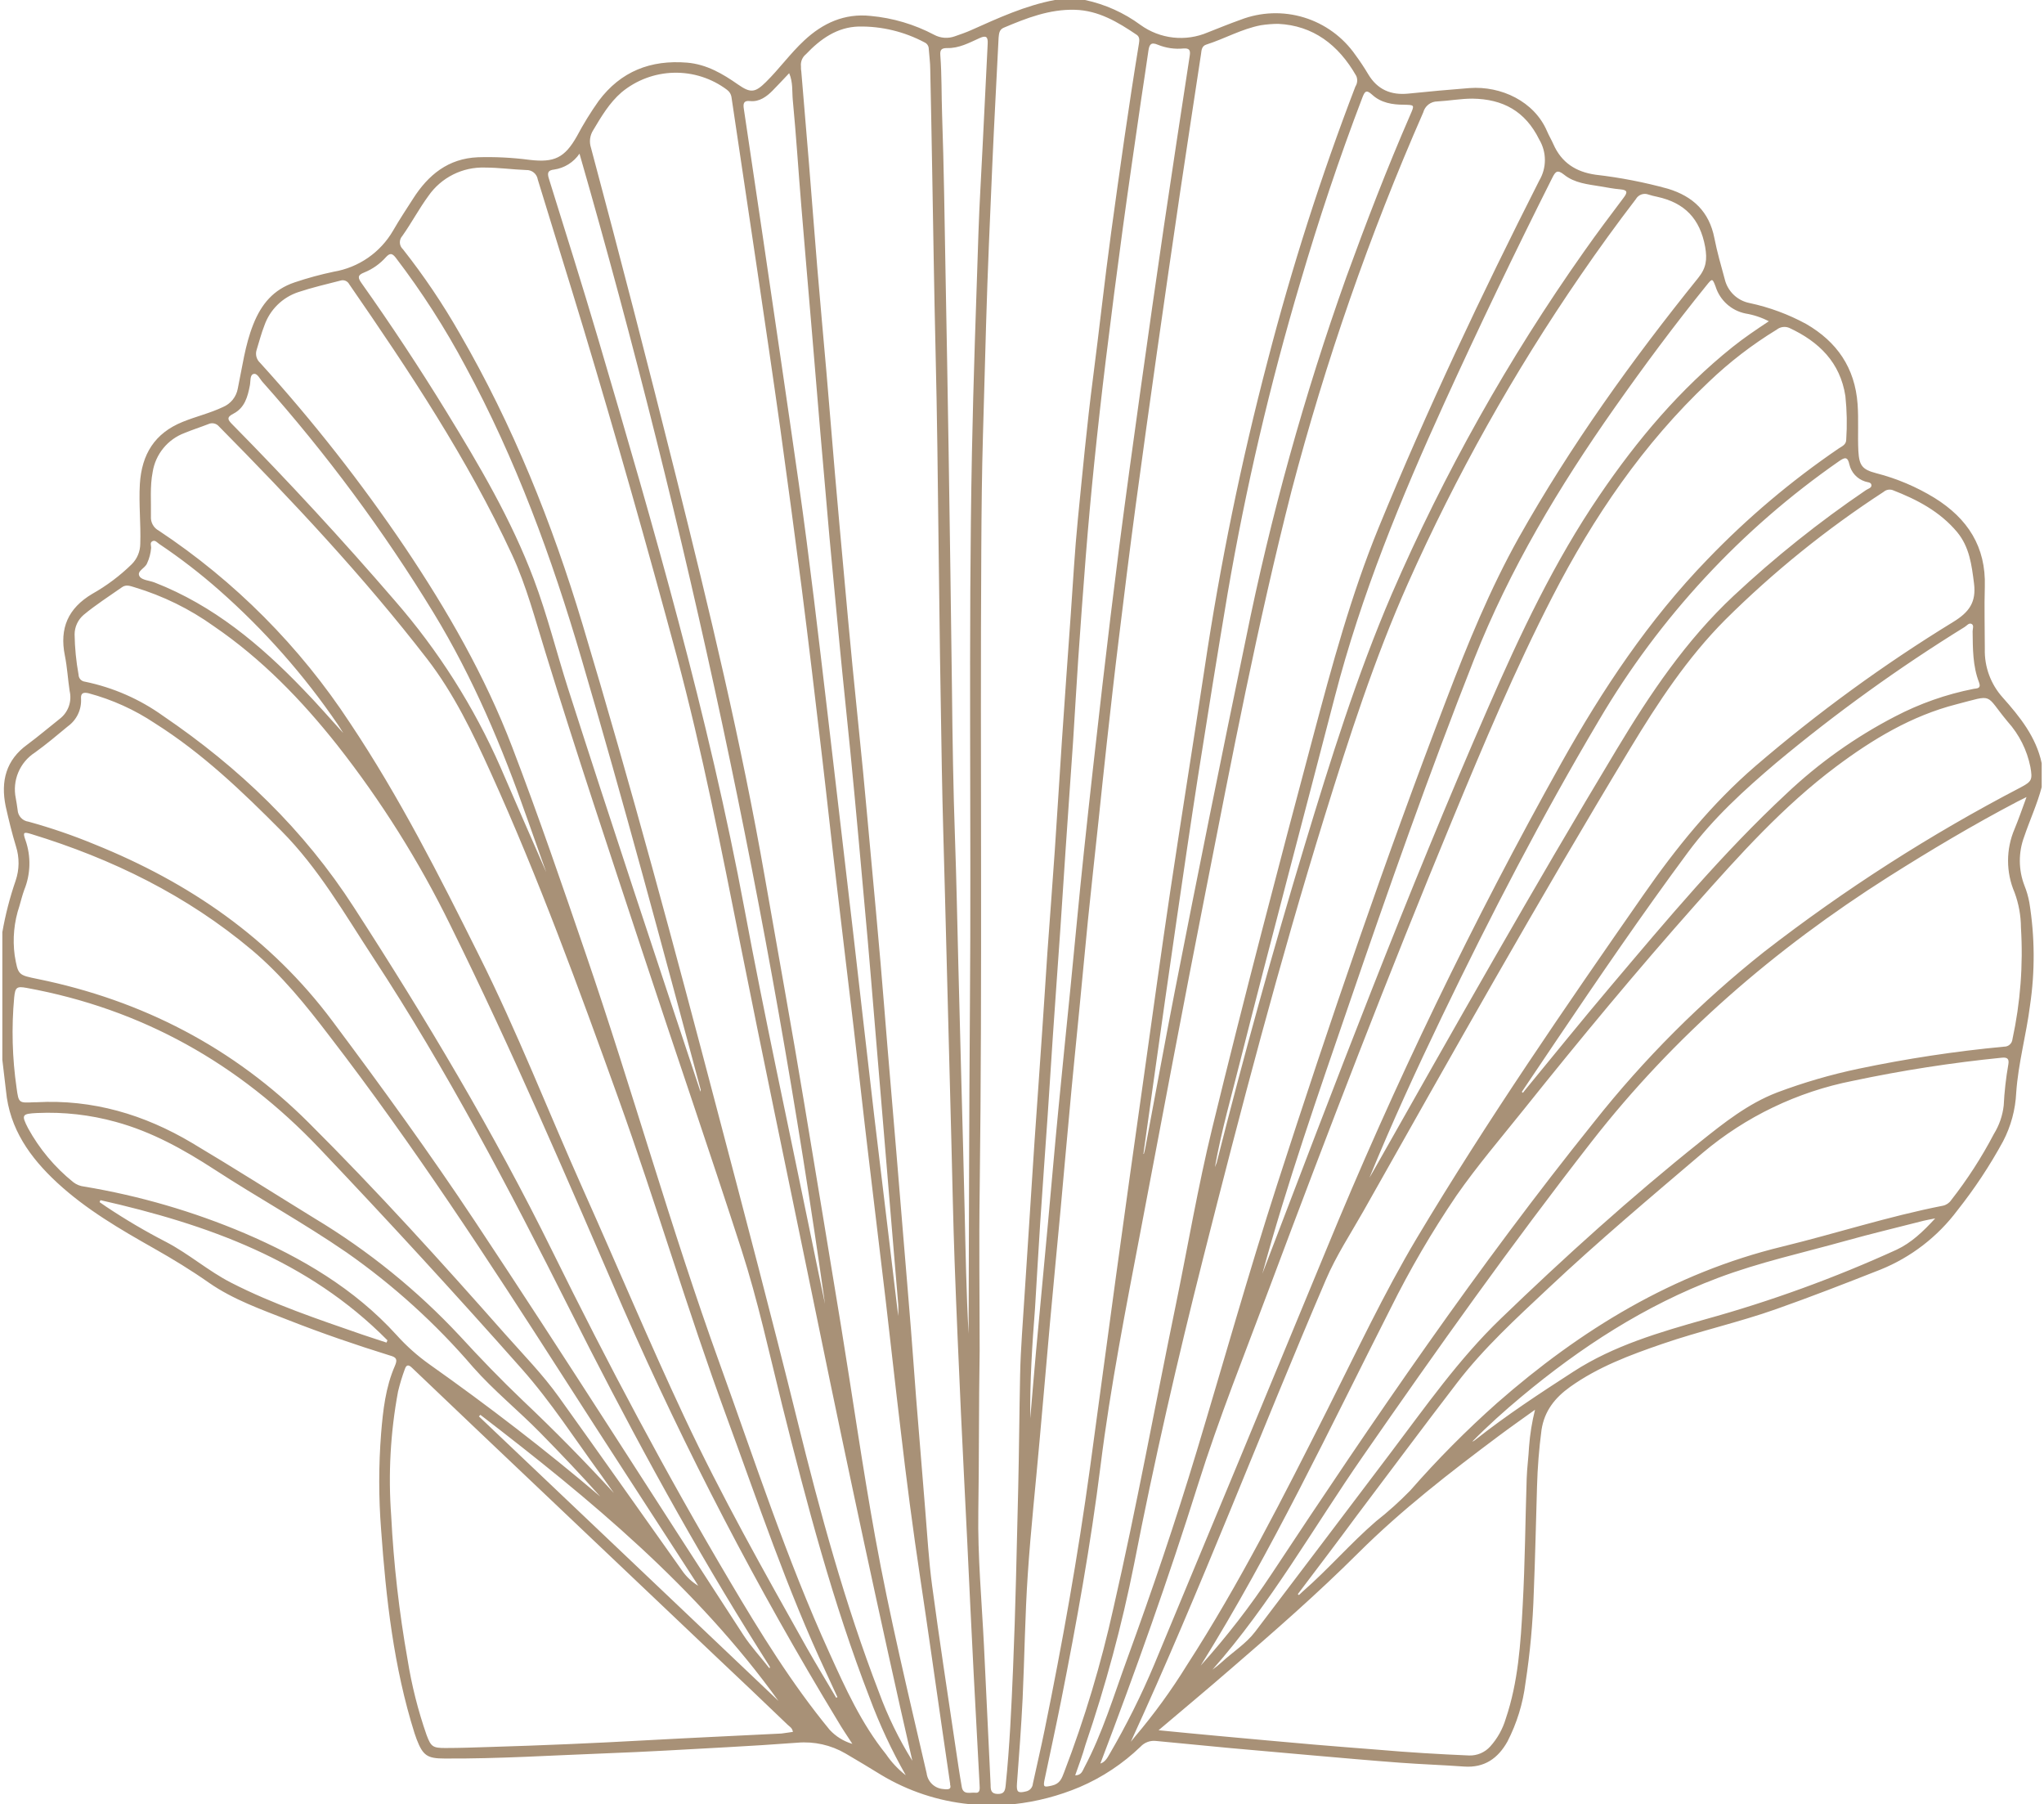 <svg width="485" height="428" viewBox="0 0 485 428" fill="none" xmlns="http://www.w3.org/2000/svg">
<path d="M0.555 251.404V221.148C1.28 216.998 2.333 212.912 3.706 208.929C4.606 206.296 4.636 203.442 3.791 200.791C2.838 197.663 2.069 194.485 1.349 191.284C0.127 185.309 1.422 180.286 6.502 176.621C9.128 174.678 11.62 172.539 14.196 170.511C15.173 169.756 15.912 168.736 16.326 167.573C16.739 166.409 16.81 165.151 16.529 163.949C16.102 161.151 15.955 158.304 15.393 155.53C14.086 149.053 16.126 144.3 21.915 140.866C25.322 138.946 28.462 136.588 31.258 133.852C32.554 132.556 33.284 130.798 33.285 128.965C33.444 124.248 32.907 119.556 33.187 114.814C33.627 107.776 36.693 102.766 43.349 100.078C46.499 98.795 49.834 98.025 52.911 96.558C53.811 96.182 54.603 95.587 55.215 94.828C55.827 94.068 56.24 93.168 56.416 92.208C57.491 87.1 58.138 81.895 60.08 76.995C62.022 72.095 64.904 68.674 69.912 66.987C72.953 65.962 76.052 65.117 79.193 64.458C82.117 63.968 84.896 62.837 87.333 61.147C89.769 59.457 91.802 57.25 93.287 54.682C94.765 52.116 96.401 49.648 98.001 47.155C101.604 41.497 106.342 37.599 113.389 37.306C117.47 37.18 121.554 37.385 125.602 37.917C131.513 38.626 133.98 37.465 136.899 32.296C138.438 29.403 140.159 26.612 142.053 23.938C147.304 16.912 154.388 14.162 163.01 14.859C167.663 15.25 171.461 17.486 175.162 20.077C178.117 22.13 179.192 21.971 181.72 19.478C184.908 16.337 187.521 12.672 190.807 9.617C195.252 5.462 200.394 3.128 206.561 3.776C211.844 4.257 216.978 5.781 221.668 8.26C222.412 8.659 223.232 8.897 224.073 8.958C224.915 9.019 225.76 8.902 226.554 8.615C227.86 8.163 229.179 7.71 230.437 7.148C236.873 4.277 243.273 1.32 250.271 0H257.452C262.211 1.012 266.699 3.028 270.618 5.914C272.901 7.563 275.573 8.592 278.372 8.903C281.171 9.213 284.003 8.794 286.592 7.686C289.169 6.672 291.734 5.621 294.347 4.692C299.167 2.828 304.473 2.635 309.416 4.146C314.358 5.657 318.651 8.784 321.606 13.026C322.691 14.494 323.702 16.015 324.635 17.584C326.809 21.25 330.033 22.631 334.198 22.203C339.009 21.706 343.829 21.27 348.658 20.895C356.205 20.333 364.07 24.06 367.087 31.135C367.526 32.174 368.125 33.151 368.577 34.19C370.506 38.577 373.902 40.776 378.604 41.449C384.413 42.114 390.162 43.229 395.799 44.784C401.759 46.605 405.57 50.234 406.791 56.491C407.426 59.766 408.366 62.979 409.233 66.181C409.561 67.598 410.291 68.891 411.335 69.903C412.379 70.916 413.694 71.605 415.12 71.887C419.813 72.886 424.338 74.557 428.554 76.848C435.882 81.088 440.132 87.247 440.767 95.838C441.036 99.564 440.767 103.279 440.95 106.982C441.146 110.44 441.866 111.393 445.188 112.26C450.071 113.514 454.739 115.491 459.037 118.126C466.903 123.014 471.25 129.722 470.957 139.18C470.811 144.068 470.957 148.956 470.957 153.929C470.836 158.188 472.363 162.329 475.219 165.489C479.286 170.059 483.133 174.837 484.452 181.056V186.738C483.39 190.759 481.631 194.547 480.3 198.481C478.895 202.236 478.921 206.377 480.373 210.114C480.889 211.4 481.273 212.735 481.521 214.098C482.831 222.187 482.884 230.431 481.68 238.537C480.801 245.465 478.883 252.247 478.407 259.212C478.218 263.238 477.156 267.174 475.293 270.747C472.157 276.506 468.533 281.984 464.46 287.121C459.767 293.398 453.443 298.267 446.177 301.198C437.982 304.424 429.775 307.626 421.458 310.558C412.555 313.711 403.31 315.752 394.383 318.831C386.75 321.458 379.202 324.269 372.558 329.01C369.004 331.552 366.452 334.68 365.768 339.238C365.182 343.668 364.828 348.126 364.705 352.594C364.449 360.964 364.278 369.334 363.936 377.705C363.717 384.94 363.057 392.154 361.957 399.309C361.36 404.13 359.917 408.809 357.695 413.129C355.448 417.149 352.212 419.422 347.4 419.08C342.319 418.713 337.226 418.542 332.146 418.163C325.185 417.65 318.235 417.015 311.286 416.416C304.773 415.854 298.259 415.275 291.746 414.681C285.932 414.143 280.111 413.585 274.281 413.007C273.606 412.931 272.923 413.015 272.286 413.253C271.649 413.491 271.078 413.875 270.618 414.375C266.434 418.404 261.556 421.642 256.219 423.931C251.226 426.043 245.951 427.414 240.562 428H230.01C222.59 427.264 215.427 424.885 209.04 421.035C206.256 419.324 203.447 417.626 200.613 415.976C197.161 413.968 193.173 413.076 189.194 413.422C183.674 413.838 178.203 414.18 172.622 414.485C162.949 415.011 153.276 415.597 143.592 415.952C130.89 416.428 118.201 417.259 105.475 417.174C101.372 417.174 100.358 416.465 98.868 412.628C98.685 412.164 98.526 411.687 98.367 411.198C93.409 395.484 91.602 379.232 90.429 362.882C89.837 355.281 89.837 347.645 90.429 340.044C90.881 334.57 91.479 329.12 93.702 324.024C94.349 322.534 94.105 321.996 92.566 321.58C84.457 319.063 76.409 316.302 68.507 313.198C61.998 310.644 55.342 308.31 49.577 304.302C45.388 301.357 41.028 298.706 36.607 296.201C28.485 291.606 20.425 286.926 13.525 280.535C7.137 274.609 2.264 267.802 1.422 258.772C1.141 256.267 0.823 253.836 0.555 251.404ZM303.287 5.658C301.913 5.666 300.541 5.776 299.183 5.988C294.616 6.855 290.634 9.177 286.213 10.582C285.175 10.912 285.09 11.877 284.992 12.733C283.331 23.73 281.646 34.63 280.021 45.579C278.149 58.279 276.309 70.983 274.501 83.691C272.791 95.715 271.122 107.743 269.494 119.775C268.065 130.431 266.734 141.111 265.439 151.791C264.438 159.904 263.534 168.042 262.63 176.168C261.934 182.352 261.311 188.559 260.652 194.754C259.809 202.636 258.942 210.505 258.136 218.399C257.428 225.413 256.805 232.427 256.109 239.441C255.29 247.897 254.411 256.341 253.666 264.796C252.958 272.189 252.335 279.594 251.651 286.987C250.82 295.944 249.941 304.901 249.135 313.87C248.305 323.083 247.535 332.297 246.693 341.51C245.752 352.166 244.58 362.809 243.871 373.477C243.212 383.252 243.102 393.113 242.65 402.926C242.32 409.646 241.807 416.367 241.307 423.076C241.16 425.141 241.502 425.458 243.481 424.97C243.909 424.878 244.297 424.65 244.586 424.32C244.874 423.989 245.048 423.574 245.08 423.137C245.996 418.896 246.998 414.669 247.865 410.404C252.078 389.814 255.767 369.126 258.624 348.292C260.713 333.079 262.728 317.866 264.816 302.652C266.998 286.759 269.217 270.874 271.472 254.996C273.524 240.419 275.527 225.828 277.701 211.275C280.339 193.655 283.172 176.083 285.835 158.475C289.506 133.88 294.509 109.503 300.82 85.451C306.523 63.436 313.463 41.761 321.606 20.529C321.846 20.159 321.991 19.736 322.027 19.296C322.063 18.857 321.99 18.416 321.814 18.012C317.576 10.57 311.518 6.049 303.287 5.658ZM232.452 320.468C232.233 333.739 232.33 346.129 232.135 358.569C231.964 369.212 232.953 379.819 233.478 390.45C234.016 401.455 234.541 412.453 235.054 423.442C235.054 424.591 235.127 425.544 236.715 425.581C238.302 425.617 238.498 424.786 238.632 423.479C239.585 414.265 239.988 405.015 240.378 395.777C240.977 381.566 241.246 367.318 241.6 353.095C241.807 344.15 241.868 335.205 242.052 326.212C242.113 322.998 242.284 319.796 242.491 316.583C243.065 307.479 243.713 298.376 244.274 289.272C244.69 282.991 245.068 276.71 245.496 270.43C246.082 261.876 246.717 253.225 247.291 244.622C247.718 238.512 248.097 232.317 248.512 226.158C249.086 217.996 249.734 209.845 250.283 201.719C250.882 193.056 251.382 184.38 251.969 175.716C252.64 165.733 253.361 155.75 254.069 145.779C254.606 138.239 255.009 130.687 255.754 123.185C256.866 112.041 257.892 100.884 259.333 89.777C260.835 78.229 262.081 66.657 263.656 55.122C265.708 40.166 267.809 25.209 270.251 10.313C270.373 9.543 270.447 8.749 269.702 8.248C265.232 5.23 260.64 2.468 255.046 2.322C249.037 2.151 243.566 4.289 238.168 6.574C237.093 7.026 237.044 7.967 236.947 8.945C236.458 18.879 235.909 28.814 235.469 38.748C234.919 51.456 234.345 64.165 233.979 76.873C233.722 85.683 233.49 94.506 233.234 103.316C232.978 112.126 232.892 121.205 232.843 130.199C232.55 180.739 233.112 231.278 232.465 281.818C232.269 294.979 232.452 308.115 232.452 320.468ZM225.467 423.283C224.758 418.395 224.099 413.96 223.451 409.475C221.778 397.903 220.142 386.258 218.408 374.735C216.6 362.797 215.049 350.822 213.657 338.822C212.435 328.692 211.336 318.562 210.152 308.444C208.82 297.129 207.428 285.838 206.097 274.523C204.876 264.344 203.764 254.141 202.58 243.974C201.249 232.659 199.868 221.368 198.549 210.053C197.328 199.801 196.241 189.549 195.032 179.297C193.469 165.99 191.906 152.683 190.208 139.388C188.58 126.851 186.898 114.317 185.164 101.788C183.381 89.08 181.5 76.384 179.62 63.688C177.629 50.247 175.589 36.683 173.586 23.18C173.545 22.808 173.428 22.449 173.24 22.125C173.053 21.801 172.801 21.52 172.499 21.299C168.872 18.574 164.433 17.15 159.898 17.256C155.363 17.362 150.996 18.993 147.5 21.885C144.581 24.402 142.676 27.665 140.734 30.915C140.352 31.522 140.108 32.206 140.019 32.917C139.93 33.629 139.999 34.351 140.221 35.033C147.15 60.939 153.867 86.897 160.372 112.908C168.286 144.544 175.919 176.217 181.525 208.367C184.651 226.281 187.924 244.17 190.892 262.133C193.786 279.643 196.718 297.141 199.575 314.676C202.287 331.319 204.656 348.023 207.66 364.617C211.068 383.435 215.574 402.046 219.873 420.681C219.998 421.668 220.463 422.581 221.187 423.263C221.911 423.945 222.85 424.354 223.842 424.42C225.125 424.579 225.821 424.469 225.418 423.283H225.467ZM190.049 15.555C190.049 16.24 190.049 16.619 190.135 16.997C190.733 24.268 191.356 31.538 191.955 38.809C192.626 47.021 193.237 55.244 193.921 63.456C194.605 71.667 195.374 80.001 196.095 88.286C196.766 96.241 197.414 104.171 198.098 112.163C198.782 120.154 199.539 128.329 200.271 136.418C200.919 143.555 201.566 150.703 202.262 157.839C203.08 166.295 203.984 174.739 204.802 183.195C205.486 190.331 206.121 197.479 206.781 204.615C207.514 212.57 208.259 220.501 208.943 228.492C209.517 235.066 210.017 241.665 210.567 248.239C211.275 256.793 212.02 265.42 212.741 274.01C213.29 280.535 213.816 287.048 214.353 293.561C214.939 300.771 215.574 307.98 216.136 315.19C216.563 320.591 216.942 325.992 217.357 331.38C218.066 340.293 218.79 349.197 219.531 358.092C220.032 364.117 220.362 370.153 221.168 376.14C222.877 388.922 224.832 401.667 226.725 414.424C227.201 417.601 227.653 420.778 228.214 423.931C228.556 425.898 230.278 425.153 231.451 425.287C232.623 425.422 232.477 424.261 232.44 423.503C231.988 414.705 231.488 405.907 231.036 397.109C230.498 386.519 229.981 375.892 229.485 365.228C228.996 355.172 228.471 345.115 228.007 335.059C227.469 323.108 226.932 311.157 226.505 299.207C226.163 289.639 225.98 280.071 225.735 270.503L224.966 240.907C224.722 231.344 224.473 221.776 224.221 212.204C223.964 202.257 223.647 192.31 223.476 182.351C223.158 164.658 222.902 146.96 222.706 129.258C222.523 113.886 222.365 98.526 221.986 83.154C221.644 68.991 221.449 54.817 221.192 40.642C221.046 32.577 220.911 24.512 220.728 16.46C220.728 14.822 220.484 13.197 220.374 11.572C220.37 11.254 220.276 10.945 220.103 10.678C219.93 10.412 219.685 10.201 219.397 10.069C214.593 7.508 209.219 6.209 203.777 6.293C198.623 6.427 194.678 9.238 191.234 12.867C190.835 13.188 190.518 13.598 190.31 14.066C190.102 14.534 190.008 15.044 190.037 15.555H190.049ZM349.378 23.4C346.581 23.4 343.846 23.914 341.086 24.06C340.312 24.06 339.56 24.316 338.948 24.789C338.335 25.263 337.897 25.926 337.703 26.675C324.948 55.757 314.494 85.795 306.438 116.513C298.402 147.966 292.295 179.81 286.055 211.581C280.803 238.195 275.808 264.858 270.74 291.496C267.186 310.167 263.497 328.814 261.14 347.706C258.783 366.597 255.437 385.024 251.761 403.549C250.54 409.659 249.184 415.866 247.889 422.025C247.474 423.968 247.645 424.041 249.587 423.601C251.529 423.161 251.944 421.866 252.494 420.436C257.359 407.743 261.273 394.706 264.206 381.432C269.665 357.628 274.037 333.592 278.971 309.679C281.853 295.687 284.235 281.574 287.618 267.705C295.202 236.582 303.348 205.581 311.604 174.617C316.062 157.888 320.568 141.172 327.151 125.103C338.631 97.108 351.577 69.798 365.243 42.817C366.112 41.351 366.571 39.677 366.571 37.972C366.571 36.267 366.112 34.593 365.243 33.127C361.909 26.345 356.596 23.498 349.378 23.4ZM268.322 413.202L269.311 411.98C273.837 406.644 277.957 400.974 281.634 395.02C294.127 375.688 304.508 355.098 314.914 334.509C321.826 320.798 328.348 306.856 336.225 293.647C352.932 265.737 371.361 238.964 389.961 212.277C397.729 201.108 406.205 190.636 416.537 181.728C431.255 169.086 446.962 157.644 463.507 147.514C467.269 145.204 468.954 142.821 468.392 138.398C467.831 133.975 467.318 129.783 464.399 126.24C460.32 121.352 454.873 118.505 449.06 116.256C448.7 116.14 448.317 116.118 447.947 116.193C447.577 116.268 447.233 116.437 446.947 116.684C433.421 125.481 420.833 135.644 409.38 147.013C400.355 156.08 393.418 166.625 386.859 177.476C364.986 213.658 344.285 250.512 323.511 287.317C320.47 292.694 317.051 297.875 314.62 303.557C299.037 339.885 284.968 376.971 268.322 413.202ZM216.466 417.65C215.513 413.422 214.536 409.194 213.583 404.966C205.902 370.629 198.635 336.207 191.6 301.76C186.312 276.099 180.926 250.365 175.797 224.631C171.18 201.487 166.662 178.331 160.543 155.517C153.549 129.514 146.173 103.609 138.413 77.802C134.859 66.046 131.183 54.34 127.605 42.597C127.506 41.948 127.171 41.358 126.664 40.94C126.157 40.523 125.513 40.308 124.857 40.337C121.584 40.214 118.348 39.75 115.087 39.75C112.463 39.659 109.859 40.227 107.512 41.403C105.165 42.58 103.15 44.326 101.653 46.483C99.406 49.538 97.647 52.898 95.461 55.977C95.263 56.194 95.109 56.447 95.009 56.723C94.909 56.998 94.865 57.291 94.878 57.584C94.892 57.877 94.963 58.165 95.088 58.43C95.214 58.695 95.39 58.933 95.607 59.13C100.602 65.458 105.113 72.153 109.103 79.158C121.706 100.909 131 124.065 138.218 148.088C149.735 186.433 160.128 225.071 170.301 263.819C176.713 288.16 183.137 312.501 189.182 336.953C194.58 358.777 200.467 380.454 208.564 401.472C210.636 407.133 213.283 412.567 216.466 417.687V417.65ZM255.107 421.169C256.585 421.169 256.854 420.118 257.269 419.336C261.629 411.125 264.279 402.229 267.454 393.541C273.365 377.326 278.91 361.001 283.893 344.48C290.28 323.316 296.252 302.029 303.043 280.999C315.549 242.3 328.69 203.821 343.26 165.806C348.242 152.731 353.531 139.803 360.358 127.572C372.668 105.711 387.226 85.427 402.956 65.924C404.873 63.541 405.105 61.55 404.605 58.593C403.383 51.859 399.72 48.096 393.186 46.678C392.509 46.545 391.84 46.373 391.183 46.165C390.633 45.948 390.024 45.937 389.467 46.134C388.91 46.332 388.443 46.725 388.154 47.241C383.635 53.139 379.271 59.155 375.062 65.289C359.198 88.345 345.483 112.809 334.088 138.374C326.113 156.287 320.104 174.946 314.303 193.655C303.592 228.248 294.384 263.306 285.517 298.351C279.411 322.46 273.854 346.679 269.091 371.094C266.198 385.588 262.35 399.875 257.574 413.862C256.878 416.343 255.999 418.677 255.107 421.206V421.169ZM261.079 418.371C262.117 418.066 262.704 417.149 263.278 416.11C267.272 409.271 270.813 402.177 273.878 394.873C287.492 362.198 301.052 329.507 314.559 296.799C330.863 257.127 349.529 218.468 370.458 181.032C380.228 163.582 391.219 147.062 405.179 132.667C414.618 122.856 425.046 114.047 436.297 106.383C437.066 105.87 438.044 105.503 438.068 104.342C438.302 100.885 438.237 97.414 437.873 93.968C436.651 85.976 431.595 81.052 424.561 77.789C424.071 77.582 423.534 77.51 423.007 77.584C422.48 77.657 421.983 77.871 421.568 78.205C415.764 81.746 410.359 85.904 405.447 90.608C389.913 105.271 378.091 122.659 368.369 141.538C359.515 158.743 352.028 176.584 344.627 194.449C329.398 231.217 315.121 268.365 301.162 305.646C295.385 321.092 289.218 336.415 284.271 352.154C277.261 374.479 269.408 396.535 261.079 418.408V418.371ZM198.427 402.755L198.708 402.608C197.817 400.677 196.937 398.734 196.034 396.816C186.752 377.057 179.852 356.382 172.341 335.938C163.169 310.986 155.682 285.472 146.694 260.471C137.339 234.455 127.861 208.489 116.442 183.292C112.18 173.883 107.71 164.56 101.347 156.312C86.24 136.761 69.325 118.737 51.959 101.165C51.658 100.806 51.246 100.557 50.788 100.458C50.331 100.358 49.853 100.414 49.431 100.615C47.55 101.348 45.62 101.959 43.764 102.729C41.806 103.466 40.078 104.707 38.755 106.327C37.431 107.947 36.56 109.889 36.228 111.955C35.544 115.45 35.886 118.981 35.813 122.5C35.761 123.181 35.907 123.862 36.234 124.461C36.562 125.06 37.056 125.55 37.657 125.873C55.724 137.851 71.168 153.379 83.052 171.513C94.728 188.987 104.23 207.719 113.585 226.501C122.744 244.744 130.133 263.794 138.462 282.417C146.462 300.294 154.034 318.379 162.351 336.097C171.119 354.805 181.293 372.817 191.393 390.828C193.689 394.873 196.082 398.808 198.427 402.791V402.755ZM214.89 421.084C211.553 415.214 208.694 409.084 206.341 402.755C197.597 380.161 191.454 356.785 185.579 333.311C182.514 320.969 179.827 308.518 175.919 296.42C168.286 272.812 160.201 249.351 152.434 225.792C144.666 202.233 136.752 178.6 129.437 154.821C126.994 147.001 124.955 139.07 121.499 131.604C110.934 108.802 97.073 88.005 82.857 67.415C82.669 67.055 82.361 66.772 81.986 66.615C81.611 66.459 81.193 66.439 80.805 66.56C77.447 67.427 74.076 68.197 70.791 69.297C68.929 69.911 67.234 70.946 65.836 72.321C64.438 73.697 63.376 75.375 62.73 77.227C61.985 79.097 61.509 81.064 60.898 82.983C60.721 83.519 60.702 84.095 60.845 84.642C60.988 85.188 61.287 85.682 61.705 86.062C74.203 99.816 85.697 114.452 96.096 129.857C106.135 144.801 115.075 160.344 121.523 177.195C127.739 193.435 133.369 209.87 139 226.317C150.052 258.54 159.151 291.386 170.753 323.45C179.07 346.484 186.63 369.786 196.803 392.124C200.601 400.518 204.399 408.901 210.237 416.159C211.52 418.046 213.09 419.72 214.89 421.12V421.084ZM480.85 189.084C479.738 189.634 479.176 189.903 478.627 190.196C468.197 195.671 458.085 201.695 448.095 208.012C421.141 225.12 397.277 245.648 377.553 270.967C358.684 295.186 340.915 320.187 323.45 345.384C311.653 362.369 301.467 380.527 287.691 396.095C288.456 395.545 289.19 394.953 289.889 394.323C292.527 391.879 295.642 389.961 297.828 387.089C308.551 373.012 319.188 358.874 329.887 344.761C338.216 333.763 346.093 322.448 356.107 312.819C371.325 298.156 386.957 284.03 403.445 270.857C409.111 266.324 414.778 261.827 421.654 259.175C427.961 256.802 434.441 254.915 441.036 253.53C452.421 251.141 463.931 249.394 475.513 248.3C476.01 248.318 476.495 248.144 476.867 247.814C477.24 247.484 477.472 247.024 477.515 246.528C479.399 237.84 480.077 228.934 479.531 220.061C479.518 217.216 479.005 214.395 478.016 211.727C476.995 209.347 476.469 206.784 476.469 204.194C476.469 201.604 476.995 199.041 478.016 196.661C478.969 194.339 479.787 192.029 480.85 189.084ZM284.894 395.13C291.047 388.302 296.681 381.023 301.748 373.354C325.966 336.696 350.697 300.465 378.225 266.189C390.081 251.211 403.63 237.655 418.601 225.792C437.672 211.003 458.031 197.958 479.433 186.812C482.132 185.382 482.303 184.979 481.766 181.924C480.968 177.944 479.116 174.251 476.404 171.232C470.798 164.511 473.339 164.731 464.191 167.089C453.603 169.802 444.37 175.35 435.686 181.851C423.144 191.235 412.751 202.831 402.419 214.464C388.362 230.289 374.854 246.589 361.64 263.11C356.205 269.904 350.514 276.552 345.58 283.639C339.776 292.192 334.557 301.129 329.96 310.387C315.5 338.871 301.858 367.88 284.894 395.13ZM188.144 410.856C187.998 409.927 187.399 409.634 186.923 409.194C181.224 403.72 175.475 398.254 169.678 392.796L112.815 338.822C107.792 334.057 102.776 329.279 97.769 324.489C96.914 323.658 96.413 323.743 96.047 324.831C95.412 326.558 94.878 328.321 94.447 330.11C92.637 339.831 92.091 349.746 92.823 359.608C93.407 371.041 94.704 382.428 96.707 393.7C97.678 399.793 99.191 405.788 101.225 411.614C102.263 414.388 102.715 414.681 105.671 414.681C109.188 414.681 112.705 414.546 116.235 414.436C128.619 414.07 140.998 413.54 153.374 412.848C164.048 412.261 174.722 411.785 185.408 411.247C186.312 411.149 187.265 410.966 188.144 410.856ZM202.25 413.703C200.943 411.675 199.807 410.037 198.818 408.327C179.69 376.819 162.665 344.081 147.854 310.326C134.652 279.778 121.572 249.229 106.819 219.401C99.412 204.286 90.43 189.995 80.024 176.767C71.536 166.051 62.083 156.3 50.713 148.54C45.016 144.464 38.686 141.355 31.978 139.339C30.989 139.058 29.951 138.557 28.901 139.339C25.872 141.477 22.721 143.469 19.863 145.852C19.189 146.423 18.646 147.134 18.273 147.936C17.899 148.738 17.704 149.611 17.701 150.495C17.752 153.705 18.067 156.905 18.642 160.063C18.648 160.474 18.805 160.868 19.081 161.172C19.358 161.476 19.736 161.668 20.144 161.713C26.833 163.089 33.158 165.858 38.708 169.839C56.685 182.058 72.122 196.832 83.993 215.271C101.091 241.714 117.175 268.633 131.098 296.897C144.19 323.45 158.064 349.612 173.171 375.102C180.401 387.321 187.827 399.37 196.864 410.367C198.327 411.943 200.188 413.096 202.25 413.703ZM182.587 395.789C182.661 395.545 182.709 395.472 182.685 395.435C180.975 392.71 179.253 390.01 177.568 387.285C162.106 362.381 148.257 336.586 135.079 310.412C120.79 281.977 106.037 253.823 88.561 227.185C81.77 216.823 75.627 206.033 66.773 197.125C57.479 187.753 47.989 178.673 36.778 171.598C31.952 168.374 26.63 165.963 21.023 164.462C19.802 164.181 19.13 164.389 19.228 165.745C19.301 167.011 19.054 168.275 18.51 169.419C17.966 170.564 17.142 171.553 16.114 172.295C13.537 174.433 10.985 176.584 8.285 178.527C6.525 179.662 5.149 181.304 4.338 183.236C3.527 185.168 3.32 187.301 3.742 189.353C3.889 190.294 4.084 191.211 4.182 192.152C4.222 192.842 4.501 193.496 4.971 194.003C5.441 194.509 6.074 194.835 6.759 194.925C12.101 196.395 17.346 198.194 22.465 200.314C44.912 209.369 64.184 222.566 78.876 242.227C90.539 257.819 101.958 273.57 112.73 289.785C134.298 322.253 155.121 355.209 176.395 387.883C178.215 390.669 180.487 393.089 182.587 395.789ZM307.94 378.181L308.209 378.401C308.526 378.108 308.832 377.802 309.161 377.509C315.182 372.255 320.422 366.157 326.479 360.915C329.357 358.654 332.083 356.205 334.637 353.583C341.067 346.233 347.952 339.295 355.253 332.81C375.074 315.446 397.008 302.005 422.973 295.712C435.674 292.608 448.144 288.551 461.004 286.034C461.805 285.865 462.51 285.392 462.97 284.714C466.82 279.8 470.213 274.544 473.107 269.012C474.371 266.967 475.168 264.668 475.439 262.279C475.601 259.001 475.969 255.736 476.538 252.504C476.746 251.282 476.392 250.781 475.036 250.915C463.139 252.099 451.316 253.935 439.619 256.414C426.482 259 414.219 264.887 403.982 273.521C391.61 284.054 379.178 294.514 367.343 305.646C359.771 312.758 352.077 319.784 345.727 328.057C337.703 338.504 329.85 349.074 321.924 359.571C317.295 365.852 312.605 372.01 307.94 378.181ZM274.904 410.465C279.936 410.954 284.442 411.406 288.949 411.809C296.586 412.518 304.223 413.206 311.86 413.874C316.941 414.314 322.021 414.693 327.09 415.096C334.234 415.719 341.391 416.147 348.56 416.453C349.509 416.487 350.454 416.312 351.327 415.941C352.201 415.569 352.983 415.01 353.616 414.302C355.307 412.417 356.558 410.18 357.28 407.752C360.248 399.003 360.822 389.863 361.31 380.759C361.86 370.764 361.921 360.744 362.251 350.736C362.324 348.292 362.69 345.726 362.812 343.209C363.036 340.25 363.51 337.314 364.229 334.435C361.09 336.696 358.306 338.639 355.582 340.68C344.029 349.319 332.598 358.166 322.363 368.344C312.666 378.01 302.395 386.991 292.039 395.912C286.494 400.726 280.889 405.394 274.904 410.465ZM165.709 376.25C165.477 375.884 165.269 375.505 165.025 375.138C154.522 358.899 143.958 342.708 133.528 326.432C115.905 298.974 98.111 271.664 78.18 245.783C72.586 238.451 66.834 231.315 59.738 225.352C44.301 212.387 26.605 203.736 7.455 197.87C5.586 197.296 5.367 197.418 6.05 199.324C7.387 203.165 7.279 207.362 5.745 211.128C5.305 212.35 4.976 213.658 4.609 214.929C3.336 218.7 2.952 222.715 3.486 226.659C4.292 231.352 4.316 231.303 8.994 232.256C33.761 237.327 55.403 248.508 73.282 266.373C89.44 282.466 104.73 299.365 119.838 316.473C124.173 321.36 128.777 326.065 132.6 331.405C142.431 345.127 152.141 358.911 161.911 372.682C162.915 374.114 164.209 375.317 165.709 376.214V376.25ZM145.704 354.255C144.666 352.789 143.641 351.31 142.59 349.856C136.423 341.413 130.78 332.615 123.819 324.758C108.113 307.031 92.102 289.586 75.786 272.421C56.66 252.284 33.676 239.355 6.307 234.358C3.962 233.93 3.608 234.223 3.364 236.643C2.711 243.797 2.904 251.003 3.938 258.112C4.426 261.693 4.463 261.68 8.102 261.485H8.664C21.988 260.764 34.213 264.393 45.559 271.138C55.329 276.955 64.965 283.077 74.674 289.052C87.389 296.698 98.977 306.079 109.103 316.925C113.914 322.167 118.873 327.311 124.002 332.199C131.485 339.278 138.731 346.639 145.741 354.28L145.704 354.255ZM244.458 336.488C244.946 330.892 245.361 325.686 245.838 320.493C246.79 310.216 247.767 299.94 248.708 289.663C249.526 280.767 250.283 271.872 251.15 262.976C252.066 253.396 253.055 243.828 254.008 234.248C255.071 223.543 256.048 212.827 257.183 202.123C258.576 188.926 260.066 175.741 261.58 162.556C262.826 151.746 264.137 140.94 265.513 130.138C267.149 117.478 268.896 104.831 270.666 92.172C272.466 79.284 274.31 66.397 276.199 53.509C278.177 40.068 280.253 26.626 282.305 13.185C282.488 11.963 282.244 11.401 280.852 11.498C278.775 11.706 276.679 11.404 274.745 10.619C273.048 9.886 272.694 10.619 272.486 12.097C271.949 15.959 271.326 19.808 270.764 23.669C269.286 33.885 267.784 44.088 266.392 54.316C265 64.543 263.656 75.016 262.386 85.378C261.393 93.524 260.481 101.65 259.65 109.756C258.893 117.144 258.221 124.537 257.635 131.934C256.976 140.097 256.414 148.247 255.84 156.373C255.4 162.91 255.034 169.436 254.619 175.924C254.045 184.478 253.397 193.117 252.836 201.719C252.42 207.829 252.03 214.037 251.614 220.183C251.028 228.737 250.393 237.29 249.819 245.844C249.392 252.064 249.001 258.271 248.598 264.491C248.012 273.045 247.376 281.598 246.815 290.152C246.375 296.873 246.009 303.593 245.593 310.314C244.922 318.929 244.36 327.507 244.458 336.513V336.488ZM299.489 302.274C316.733 257.22 333.77 212.082 353.115 167.859C360.687 150.483 368.797 133.254 379.544 117.49C388.484 104.342 398.633 92.294 411.102 82.323C413.789 80.172 416.647 78.241 419.712 76.213C417.969 75.308 416.093 74.685 414.155 74.368C412.512 74.031 410.989 73.261 409.744 72.138C408.498 71.014 407.576 69.578 407.072 67.977C406.327 66.01 406.278 66.022 404.983 67.623C397.338 77.068 390.084 86.832 383.086 96.778C369.932 115.486 358.233 134.977 349.793 156.348C339.119 183.415 329.471 210.86 320.043 238.39C312.789 259.53 305.4 280.694 299.489 302.31V302.274ZM271.301 273.753H271.411C271.509 273.326 271.656 272.898 271.729 272.47C274.062 260.104 276.309 247.726 278.715 235.372C284.186 207.406 289.82 179.468 295.617 151.558C301.504 122.429 309.467 93.758 319.445 65.765C324.159 52.8 329.105 39.933 334.613 27.286C335.675 24.842 335.675 24.916 333.135 24.842C330.387 24.842 327.676 24.402 325.575 22.459C324.159 21.164 323.817 21.714 323.255 23.168C317.747 37.575 312.874 52.214 308.526 67.012C301.333 91.206 295.583 115.806 291.306 140.683C288.864 155.2 286.531 169.729 284.247 184.27C282.513 195.402 280.889 206.546 279.264 217.69C277.367 230.724 275.515 243.71 273.707 256.646C272.901 262.365 272.099 268.079 271.301 273.79V273.753ZM213.132 312.171C213.132 311.585 213.205 310.51 213.132 309.459C212.558 302.31 211.91 295.162 211.336 288.013C210.775 281.366 210.237 274.719 209.675 268.083C208.983 259.619 208.275 251.155 207.55 242.691C207.001 236.166 206.476 229.641 205.902 223.14C205.201 215.246 204.489 207.353 203.764 199.459C203.121 192.371 202.454 185.292 201.761 178.221C200.943 169.9 200.039 161.578 199.246 153.245C198.403 144.605 197.633 135.966 196.803 127.315C196.07 119.046 195.35 110.774 194.641 102.497C193.982 94.652 193.347 86.82 192.675 78.987C191.832 68.955 190.953 58.922 190.135 48.89C189.439 40.495 188.914 32.076 188.107 23.681C187.924 21.665 188.181 19.539 187.253 17.364C185.848 18.843 184.59 20.211 183.283 21.531C181.977 22.85 180.194 24.219 177.995 23.975C176.395 23.791 176.322 24.634 176.493 25.795C177.995 35.938 179.522 46.08 181.012 56.222C183.882 75.773 186.776 95.324 189.561 114.875C192.138 132.997 194.226 151.18 196.376 169.362C198.403 186.608 200.418 203.854 202.421 221.1C204.106 235.653 205.731 250.219 207.44 264.772C209.358 280.755 211.287 296.726 213.132 312.208V312.171ZM229.827 316.387V315.727C229.924 290.14 229.949 264.552 230.144 238.964C230.486 195.109 229.766 151.253 230.62 107.397C230.962 89.948 231.597 72.51 232.171 55.073C232.391 48.414 232.819 41.742 233.136 35.082C233.552 26.846 233.942 18.61 234.358 10.374C234.443 8.737 234.003 8.321 232.428 9.042C229.985 10.142 227.543 11.486 224.734 11.401C223.329 11.401 223.024 11.853 223.122 13.148C223.476 17.804 223.378 22.472 223.537 27.127C223.977 39.652 224.123 52.19 224.355 64.727C224.624 78.836 224.868 92.945 225.088 107.055C225.381 125.881 225.646 144.72 225.882 163.57C226.004 175.35 226.187 187.117 226.602 198.897C226.957 208.904 227.14 218.924 227.396 228.932L228.129 257.269C228.385 267.338 228.691 277.419 228.898 287.488C229.118 297.117 229.289 306.795 229.827 316.424V316.387ZM288.265 276.906C288.522 276.246 288.644 276.026 288.705 275.782C295.096 250.528 302.057 225.421 309.589 200.461C315.695 180.323 321.936 160.234 330.253 140.891C342.628 112.31 357.918 85.083 375.88 59.643C378.921 55.318 382.096 51.09 385.284 46.862C386.249 45.579 386.151 45.066 384.466 44.919C382.78 44.772 381.352 44.479 379.8 44.222C376.759 43.721 373.584 43.44 371.105 41.424C369.554 40.202 369.102 40.642 368.345 42.145C359.47 59.79 350.941 77.573 342.759 95.495C332.439 118.15 322.986 141.111 316.721 165.305C309.283 193.997 301.638 222.651 294.359 251.379C292.295 259.713 289.853 267.998 288.265 276.943V276.906ZM142.505 355.111C137.864 349.893 133.064 344.859 128.179 339.885C122.976 334.582 117.187 329.926 112.241 324.318C103.422 314.024 93.34 304.885 82.234 297.117C72.049 290.115 61.216 284.164 50.872 277.431C43.544 272.678 35.996 268.475 27.496 266.153C21.426 264.47 15.128 263.756 8.835 264.039C5.171 264.21 5.037 264.479 6.649 267.631C9.351 272.561 12.994 276.912 17.372 280.437C18.122 281.02 19.018 281.383 19.961 281.488C33.072 283.67 45.879 287.399 58.114 292.596C71.548 298.363 84.091 305.695 94.081 316.693C96.427 319.306 99.057 321.65 101.921 323.682C115.881 333.556 129.461 343.979 142.505 355.086V355.111ZM137.497 36.463C136.809 37.475 135.916 38.333 134.877 38.981C133.839 39.629 132.676 40.053 131.464 40.227C130.011 40.385 129.803 41.009 130.243 42.389C134.176 55.012 138.157 67.623 141.894 80.27C155.108 125.067 168.127 169.912 176.701 215.906C181.39 241.017 186.837 266.006 191.955 291.007C193.432 298.253 194.947 305.5 195.753 309.336C182.727 217.121 163.261 125.932 137.497 36.438V36.463ZM324.965 279.35L325.82 277.884C344.798 244.341 363.741 210.774 383.623 177.745C391.537 164.584 400.037 151.937 411.346 141.355C421.152 132.192 431.654 123.805 442.758 116.268C443.258 115.926 444.15 115.755 444.052 115.047C443.955 114.338 443.051 114.436 442.489 114.203C441.586 113.907 440.774 113.382 440.132 112.68C439.49 111.978 439.04 111.122 438.825 110.195C438.422 108.314 437.763 108.436 436.383 109.401C413.175 125.523 393.737 146.489 379.41 170.853C365.878 193.679 353.677 217.202 342.173 241.103C336.103 253.713 330.265 266.409 324.965 279.325V279.35ZM166.198 259.053C166.238 258.889 166.262 258.721 166.271 258.552C157.099 224.338 147.952 190.221 137.974 156.275C130.939 132.276 122.39 108.912 110.434 86.881C105.639 77.871 100.117 69.269 93.922 61.159C93.104 60.108 92.566 59.937 91.602 60.975C90.182 62.582 88.41 63.837 86.423 64.641C84.75 65.289 84.909 65.936 85.813 67.207C92.847 77.129 99.544 87.272 105.903 97.634C113.743 110.428 121.352 123.295 126.665 137.433C129.864 145.913 132.038 154.735 134.798 163.375C145.021 195.243 155.572 226.965 166.222 259.029L166.198 259.053ZM361.103 259.053L361.359 259.249C361.518 259.053 361.652 258.846 361.823 258.65C368.577 250.439 375.257 242.166 382.133 234.04C395.47 218.265 408.72 202.404 423.864 188.302C431.563 181.015 440.245 174.845 449.658 169.973C455.52 166.908 461.793 164.702 468.283 163.424C469.052 163.277 470.163 163.424 469.577 161.859C468.075 157.974 468.112 153.856 468.063 149.762C468.063 149.163 468.441 148.345 467.818 148.015C467.196 147.685 466.695 148.418 466.182 148.736C450.542 158.405 435.605 169.169 421.483 180.946C413.887 187.398 406.51 194.107 400.55 202.147C389.644 216.872 379.312 231.999 369.065 247.188C366.427 251.074 363.777 255.033 361.127 258.98L361.103 259.053ZM129.608 206.913C128.118 202.697 126.604 198.493 125.126 194.278C119.203 177.293 112.253 160.784 102.886 145.4C91.025 125.954 77.439 107.615 62.291 90.608C61.643 89.887 61.069 88.481 60.166 88.713C59.262 88.946 59.482 90.449 59.298 91.39C58.773 94.127 58.077 96.754 55.366 98.147C53.754 98.978 53.986 99.54 55.109 100.664C68.43 114.171 81.282 128.105 93.665 142.467C103.987 154.303 112.449 167.64 118.763 182.022C122.37 190.363 125.985 198.66 129.608 206.913ZM459.184 289.04C457.963 289.297 457.193 289.406 456.473 289.59C450.366 291.166 444.138 292.632 438.019 294.343C427.858 297.19 417.501 299.439 407.597 303.178C390.316 309.691 375.062 319.601 360.956 331.38C356.926 334.741 353.018 338.248 349.329 341.999C349.567 341.926 349.787 341.805 349.977 341.645C357.439 335.731 365.401 330.525 373.376 325.368C382.951 319.185 393.833 316.033 404.678 312.966C420.204 308.669 435.366 303.153 450.024 296.469C453.505 294.832 456.253 292.229 459.184 289.04ZM23.832 284.714L23.625 285.179L25.164 286.242C29.775 289.321 34.558 292.136 39.489 294.673C44.863 297.496 49.455 301.54 54.829 304.29C64.831 309.41 75.468 312.966 86.045 316.632C87.925 317.291 89.819 317.853 91.711 318.501L91.931 317.963C73.124 298.925 49.15 290.445 23.832 284.714ZM113.988 335.645L113.633 336.012L184.712 403.512C165.282 376.544 140.062 355.673 113.988 335.645ZM81.44 173.896C81.013 173.224 80.61 172.539 80.158 171.879C72.136 160.119 62.675 149.409 51.995 139.999C47.509 136.046 42.769 132.393 37.804 129.062C37.303 128.732 36.827 128.048 36.167 128.39C35.508 128.732 35.886 129.429 35.862 129.967C35.76 131.236 35.434 132.477 34.897 133.632C34.421 134.854 32.333 135.478 33.126 136.748C33.664 137.628 35.471 137.714 36.693 138.19C50.615 143.616 61.753 152.915 71.951 163.533C75.2 166.857 78.265 170.413 81.44 173.896Z" fill="#A89177"/>
</svg>
